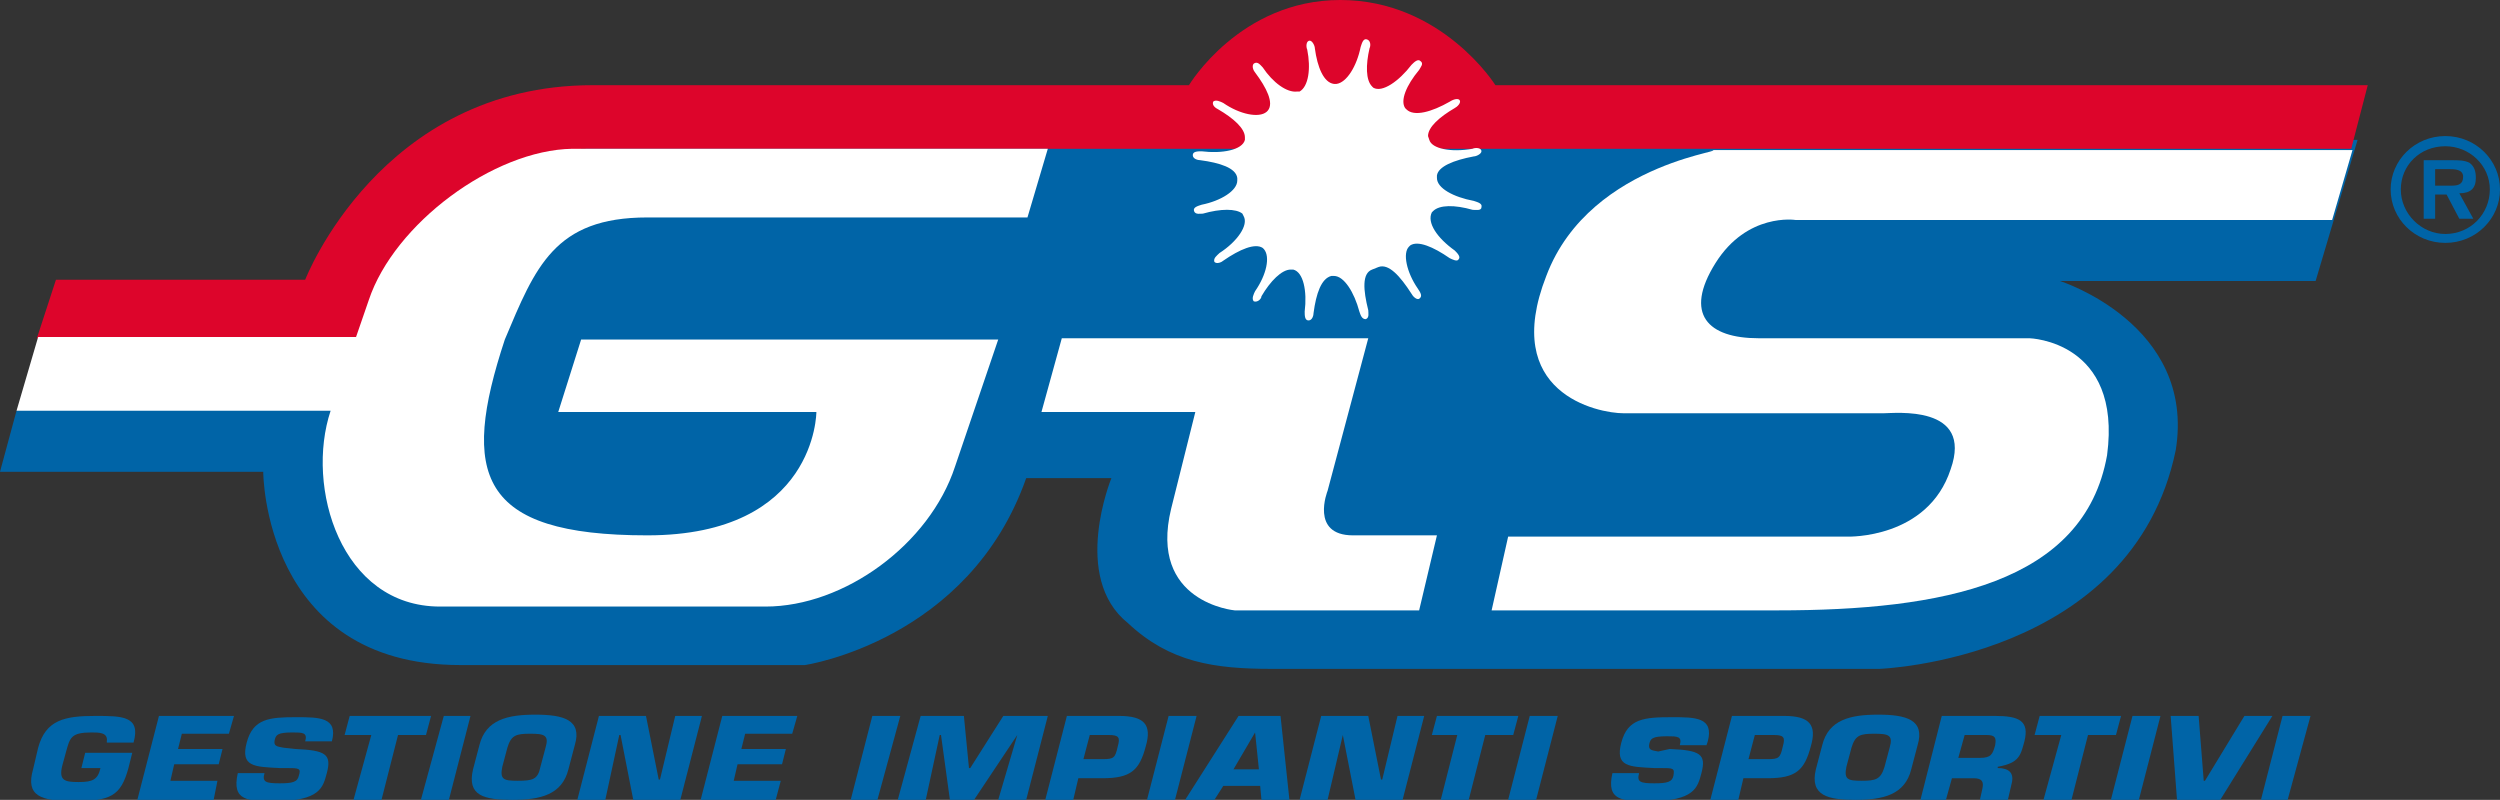 <?xml version="1.0" encoding="utf-8"?>
<!-- Generator: Adobe Illustrator 22.0.1, SVG Export Plug-In . SVG Version: 6.00 Build 0)  -->
<svg version="1.1" id="Livello_1" xmlns="http://www.w3.org/2000/svg" xmlns:xlink="http://www.w3.org/1999/xlink" x="0px" y="0px"
	 viewBox="0 0 196.6 62.9" style="enable-background:new 0 0 196.6 62.9;" xml:space="preserve">
<rect x="0" y="0" width="196.6" height="62.9" fill="#333333" stroke="none"/>
<style type="text/css">
	.st0{clip-path:url(#SVGID_2_);fill:#0064A7;}
	.st1{clip-path:url(#SVGID_2_);fill:#DD052B;}
	.st2{clip-path:url(#SVGID_2_);fill:#FFFFFF;}
	.st3{fill:#0064A7;}
	.st4{clip-path:url(#SVGID_4_);fill:#0064A7;}
	.st5{clip-path:url(#SVGID_6_);fill:#0064A7;}
	.st6{clip-path:url(#SVGID_8_);fill:#0064A7;}
	.st7{clip-path:url(#SVGID_10_);fill:#0064A7;}
</style>
<g>
	<defs>
		<rect id="SVGID_1_" y="0" width="196.6" height="62.9"/>
	</defs>
	<clipPath id="SVGID_2_">
		<use xlink:href="#SVGID_1_"  style="overflow:visible;"/>
	</clipPath>
	<path class="st0" d="M1.3,32.3L0,37.1h20.7c0,0,0,15.2,15.5,15.2h27.1c0,0,12.9-1.9,17.4-14.7h6.7c0,0-3.2,7.8,1.3,11.4
		c3.3,3.1,6.8,3.6,11.3,3.6h47.8c0,0,19.9-0.7,23.3-17.2c1.6-9.9-9.1-13.3-9.1-13.3h20.1l3.3-11.1H46.8L27.9,28.2L1.3,32.3z"/>
	<path class="st1" d="M2.9,26.6L4.4,22H24c0,0,5.9-15.3,22.6-15.3h46.9c0,0,4-6.7,11.9-6.7c8,0,12.2,6.7,12.2,6.7h68.6l-1.3,5H45.7
		L28,26.6H2.9z"/>
	<path class="st2" d="M1.3,32.3H26c-2,6,0.8,15.4,8.6,15.4h25.6c6.2,0,12.9-4.9,14.9-11l3.4-10H45.7l-1.8,5.7h20.3
		c0,0,0,9.7-13.3,9.7c-13.3,0-14.7-4.8-11.2-15.4c2.4-5.7,3.9-9.6,11.2-9.6h29.9l1.6-5.4H45c-6.2,0.1-14,5.9-16,11.9l-1,2.9H3
		L1.3,32.3z"/>
	<path class="st2" d="M83.5,26.6h24.1l-3.2,12c0,0-1.4,3.5,2,3.5h6.6l-1.4,5.9H97.1c0,0-6.8-0.6-5-8c1.6-6.4,1.9-7.6,1.9-7.6H81.9
		L83.5,26.6z"/>
	<path class="st2" d="M185,11.8l-1.6,5.5h-42.2c0,0-3.8-0.6-6.3,3.4c-2.5,4-0.6,5.9,3.4,5.9h21.3c0,0,7.3,0.2,6.1,9.2
		c-1.8,10.1-13,12.2-25.9,12.2h-22.5l1.3-5.8h26.7c0,0,6.3,0.2,8.1-5.3c1.8-5.1-4.4-4.4-5.3-4.4h-20.4c-2.1,0-9.7-1.6-6.1-10.8
		c3.5-9.3,15.6-9.9,12.7-9.9H185z"/>
	<path class="st2" d="M108.4,21c0.8-0.3,1.7,0.7,2.6,2.1c0.1,0.2,0.4,0.5,0.6,0.4c0.3-0.2,0.1-0.5-0.1-0.8c-0.9-1.3-1.2-2.8-0.7-3.3
		l0.1-0.1c0.6-0.4,1.8,0.1,3.1,1c0.2,0.1,0.6,0.3,0.7,0.1c0.2-0.2-0.1-0.5-0.3-0.7c-1.4-1-2.2-2.2-1.8-3l0.1-0.1
		c0.5-0.5,1.7-0.5,3.1-0.1c0.2,0,0.7,0.1,0.7-0.2c0.1-0.3-0.3-0.4-0.6-0.5c-1.6-0.3-2.9-1-2.9-1.8l0-0.2c0.1-0.7,1.3-1.2,2.9-1.5
		c0.2,0,0.6-0.2,0.6-0.4c0-0.3-0.5-0.3-0.7-0.2c-1.7,0.3-3.2,0-3.4-0.7l-0.1-0.3c0-0.7,0.9-1.5,2.1-2.2c0.2-0.1,0.5-0.4,0.4-0.6
		c-0.1-0.2-0.5-0.1-0.8,0.1c-1.4,0.8-2.8,1.2-3.4,0.6l-0.1-0.1c-0.4-0.6,0.1-1.8,1.1-3c0.1-0.2,0.4-0.5,0.1-0.7
		c-0.2-0.2-0.5,0.1-0.7,0.3c-1,1.3-2.3,2.2-3,1.8l-0.1-0.1c-0.5-0.5-0.5-1.7-0.2-3c0.1-0.2,0.1-0.6-0.2-0.7
		c-0.3-0.1-0.4,0.3-0.5,0.6c-0.3,1.5-1.1,2.8-1.9,2.9l-0.2,0c-0.8-0.1-1.3-1.3-1.5-2.8c0-0.2-0.2-0.6-0.4-0.6
		c-0.3,0-0.3,0.5-0.2,0.7c0.3,1.5,0.1,2.9-0.6,3.3l-0.2,0c-0.8,0.1-1.9-0.7-2.7-1.9c-0.2-0.2-0.4-0.5-0.7-0.3
		c-0.2,0.2,0,0.6,0.1,0.7c0.9,1.2,1.5,2.4,1,3l-0.1,0.1c-0.6,0.5-2.1,0.2-3.4-0.7c-0.2-0.1-0.6-0.3-0.8-0.1
		c-0.1,0.3,0.2,0.5,0.4,0.6c1.2,0.7,2.1,1.5,2.1,2.2l0,0.2c-0.2,0.8-1.8,1.1-3.4,0.9c-0.3,0-0.7,0-0.7,0.3c0,0.3,0.4,0.4,0.6,0.4
		c1.5,0.2,2.8,0.6,2.9,1.4l0,0.2c0,0.8-1.3,1.6-2.8,1.9c-0.3,0.1-0.7,0.2-0.6,0.5c0.1,0.3,0.5,0.2,0.7,0.2c1.4-0.4,2.6-0.4,3.1,0
		l0.1,0.2c0.4,0.7-0.5,2-1.9,2.9c-0.2,0.2-0.5,0.4-0.4,0.7c0.2,0.2,0.6,0,0.7-0.1c1.3-0.9,2.5-1.4,3.1-1l0.1,0.1
		c0.5,0.6,0.2,2-0.7,3.3c-0.1,0.2-0.3,0.6-0.1,0.8c0.3,0.1,0.6-0.2,0.6-0.4c0.7-1.2,1.6-2.1,2.3-2.1l0.2,0c0.8,0.2,1.1,1.7,0.9,3.3
		c0,0.3,0,0.7,0.3,0.7c0.3,0,0.4-0.4,0.4-0.6c0.2-1.5,0.6-2.7,1.4-2.9l0.2,0c0.8,0,1.6,1.3,2,2.8c0.1,0.3,0.2,0.6,0.5,0.6
		c0.3-0.1,0.2-0.5,0.2-0.7c-0.4-1.6-0.5-2.9,0.3-3.2L108.4,21z"/>
	<path class="st0" d="M192.8,14.6c0.5,0,0.9-0.1,0.9-0.7c0-0.6-0.7-0.6-1.1-0.6h-1.1v1.3H192.8z M194.5,17.2h-1.1l-1-1.9h-0.9v1.9
		h-0.9v-4.6h2.3c0.4,0,0.9,0,1.3,0.2c0.4,0.3,0.5,0.7,0.5,1.2c0,0.8-0.4,1.2-1.3,1.2L194.5,17.2z M195.8,14.9c0-1.9-1.6-3.4-3.5-3.4
		c-2,0-3.5,1.5-3.5,3.4c0,1.9,1.6,3.5,3.5,3.5C194.3,18.4,195.8,16.8,195.8,14.9 M188,14.9c0-2.3,1.9-4.2,4.3-4.2
		c2.4,0,4.3,1.9,4.3,4.2c0,2.3-1.9,4.2-4.3,4.2C189.9,19.1,188,17.2,188,14.9"/>
	<path class="st0" d="M8.4,58.3c0.1-0.7-0.6-0.7-1.2-0.7c-1.6,0-1.7,0.4-2,1.5l-0.3,1.1c-0.3,1.2,0.2,1.3,1.3,1.3s1.5-0.2,1.7-1.1
		H6.4l0.3-1.2h3.7l-0.3,1.2c-0.6,2.2-1.4,2.6-4.3,2.6c-2.6,0-3.8-0.4-3.2-2.5l0.4-1.7c0.6-2.2,2.1-2.5,4.5-2.5c2.1,0,3.6,0,3,2.1
		H8.4z"/>
</g>
<polygon class="st3" points="12.5,56.3 10.8,62.9 16.8,62.9 17.1,61.4 13.4,61.4 13.7,60.1 17.2,60.1 17.5,58.9 14,58.9 14.3,57.7 
	18,57.7 18.4,56.3 "/>
<g>
	<defs>
		<rect id="SVGID_3_" y="0" width="196.6" height="62.9"/>
	</defs>
	<clipPath id="SVGID_4_">
		<use xlink:href="#SVGID_3_"  style="overflow:visible;"/>
	</clipPath>
	<path class="st4" d="M23.2,58.9c2.4,0.1,2.9,0.4,2.5,1.9c-0.3,1.1-0.5,2.2-4.1,2.2c-2.1,0-3.4,0-2.9-2.2h2.1
		c-0.2,0.7,0.1,0.8,1.2,0.8c1,0,1.4-0.1,1.5-0.6c0.2-0.6,0-0.6-1-0.6l-0.5,0c-2-0.1-3.1-0.1-2.6-2c0.5-1.9,1.8-2,3.9-2
		c1.8,0,3.3,0,2.8,1.9L26,58.3H24c0.2-0.7-0.2-0.7-1-0.7c-1.2,0-1.3,0.2-1.4,0.6c-0.1,0.5,0.2,0.5,0.7,0.6L23.2,58.9z"/>
</g>
<polygon class="st3" points="27.5,56.3 27.1,57.8 29.2,57.8 27.8,62.9 30,62.9 31.3,57.8 33.5,57.8 33.9,56.3 "/>
<polygon class="st3" points="34.9,56.3 33.1,62.9 35.3,62.9 37,56.3 "/>
<g>
	<defs>
		<rect id="SVGID_5_" y="0" width="196.6" height="62.9"/>
	</defs>
	<clipPath id="SVGID_6_">
		<use xlink:href="#SVGID_5_"  style="overflow:visible;"/>
	</clipPath>
	<path class="st5" d="M42.5,60.3l0.4-1.5c0.3-1-0.1-1.1-1.2-1.1c-1.1,0-1.5,0.1-1.8,1.1l-0.4,1.5c-0.2,1,0.1,1.1,1.2,1.1
		C41.9,61.4,42.3,61.3,42.5,60.3 M37.2,60.5l0.5-1.9c0.5-2,2.2-2.4,4.4-2.4c2.2,0,3.7,0.4,3.1,2.4l-0.5,1.9c-0.5,2-2.2,2.4-4.4,2.4
		C38.1,62.9,36.7,62.6,37.2,60.5"/>
</g>
<polygon class="st3" points="53.1,56.3 51.9,61.3 51.8,61.3 50.8,56.3 47.1,56.3 45.4,62.9 47.6,62.9 48.7,57.8 48.8,57.8 
	49.8,62.9 53.5,62.9 55.2,56.3 "/>
<polygon class="st3" points="56.8,56.3 55.1,62.9 61,62.9 61.4,61.4 57.7,61.4 58,60.1 61.5,60.1 61.8,58.9 58.3,58.9 58.6,57.7 
	62.3,57.7 62.7,56.3 "/>
<polygon class="st3" points="68.6,56.3 66.9,62.9 69,62.9 70.8,56.3 "/>
<polygon class="st3" points="78.9,56.3 76.3,60.4 76.2,60.4 75.8,56.3 72.4,56.3 70.6,62.9 72.8,62.9 73.9,57.8 74,57.8 74.7,62.9 
	76.6,62.9 80,57.8 80,57.8 78.5,62.9 80.7,62.9 82.4,56.3 "/>
<g>
	<defs>
		<rect id="SVGID_7_" y="0" width="196.6" height="62.9"/>
	</defs>
	<clipPath id="SVGID_8_">
		<use xlink:href="#SVGID_7_"  style="overflow:visible;"/>
	</clipPath>
	<path class="st6" d="M86.7,59.7c0.9,0,1-0.1,1.2-1c0.2-0.7,0.1-0.9-0.7-0.9h-1.5l-0.5,1.9H86.7z M82.2,62.9l1.7-6.6H88
		c2,0,2.6,0.7,2.1,2.4c-0.5,1.9-1.2,2.5-3.4,2.5h-1.9l-0.4,1.7H82.2z"/>
</g>
<polygon class="st3" points="91.9,56.3 90.2,62.9 92.4,62.9 94.1,56.3 "/>
<path class="st3" d="M98.7,57.6L98.7,57.6l0.3,2.9h-2L98.7,57.6z M97.4,56.3l-4.2,6.6h2.3l0.7-1.1h2.9l0.1,1.1h2.2l-0.7-6.6H97.4z"
	/>
<polygon class="st3" points="109.9,56.3 108.7,61.3 108.6,61.3 107.6,56.3 103.9,56.3 102.2,62.9 104.4,62.9 105.6,57.8 105.6,57.8 
	106.6,62.9 110.3,62.9 112,56.3 "/>
<polygon class="st3" points="113,56.3 112.6,57.8 114.6,57.8 113.3,62.9 115.5,62.9 116.8,57.8 119,57.8 119.4,56.3 "/>
<polygon class="st3" points="120.3,56.3 118.6,62.9 120.8,62.9 122.5,56.3 "/>
<g>
	<defs>
		<rect id="SVGID_9_" y="0" width="196.6" height="62.9"/>
	</defs>
	<clipPath id="SVGID_10_">
		<use xlink:href="#SVGID_9_"  style="overflow:visible;"/>
	</clipPath>
	<path class="st7" d="M131.3,58.9c2.4,0.1,2.9,0.4,2.5,1.9c-0.3,1.1-0.5,2.2-4.1,2.2c-2.1,0-3.4,0-2.9-2.2h2.1
		c-0.2,0.7,0.1,0.8,1.2,0.8c1,0,1.4-0.1,1.5-0.6c0.1-0.6,0-0.6-1-0.6l-0.5,0c-2-0.1-3.1-0.1-2.6-2c0.5-1.9,1.8-2,4-2
		c1.8,0,3.3,0,2.8,1.9l-0.1,0.3h-2.1c0.2-0.7-0.2-0.7-1-0.7c-1.2,0-1.3,0.2-1.4,0.6c-0.1,0.5,0.2,0.5,0.7,0.6L131.3,58.9z"/>
	<path class="st7" d="M139,59.7c0.9,0,1-0.1,1.2-1c0.2-0.7,0.1-0.9-0.7-0.9H138l-0.5,1.9H139z M134.5,62.9l1.7-6.6h4.1
		c2,0,2.6,0.7,2.1,2.4c-0.5,1.9-1.2,2.5-3.4,2.5h-1.9l-0.4,1.7H134.5z"/>
	<path class="st7" d="M148.2,60.3l0.4-1.5c0.3-1-0.1-1.1-1.2-1.1s-1.5,0.1-1.8,1.1l-0.4,1.5c-0.2,1,0.1,1.1,1.2,1.1
		C147.5,61.4,147.9,61.3,148.2,60.3 M142.8,60.5l0.5-1.9c0.5-2,2.2-2.4,4.4-2.4c2.2,0,3.7,0.4,3.1,2.4l-0.5,1.9
		c-0.5,2-2.2,2.4-4.4,2.4C143.8,62.9,142.3,62.6,142.8,60.5"/>
	<path class="st7" d="M155.7,59.6c0.9,0,1-0.3,1.2-1c0.1-0.6,0-0.8-0.7-0.8h-1.7l-0.5,1.8H155.7z M152.7,56.3h4.2
		c1.9,0,2.7,0.4,2.3,2c-0.3,1.1-0.4,1.7-2.1,2l0,0.1c0.9,0,1.3,0.4,1.1,1.2l-0.3,1.3h-2.2l0.2-0.9c0.1-0.5,0-0.8-0.7-0.8h-1.7
		l-0.5,1.8H151L152.7,56.3z"/>
</g>
<polygon class="st3" points="160.4,56.3 160,57.8 162.1,57.8 160.7,62.9 162.9,62.9 164.2,57.8 166.4,57.8 166.8,56.3 "/>
<polygon class="st3" points="167.7,56.3 166,62.9 168.2,62.9 169.9,56.3 "/>
<polygon class="st3" points="176.5,56.3 173.4,61.4 173.3,61.4 172.9,56.3 170.7,56.3 171.2,62.9 174.6,62.9 178.7,56.3 "/>
<polygon class="st3" points="179.5,56.3 177.8,62.9 179.9,62.9 181.7,56.3 "/>
</svg>

